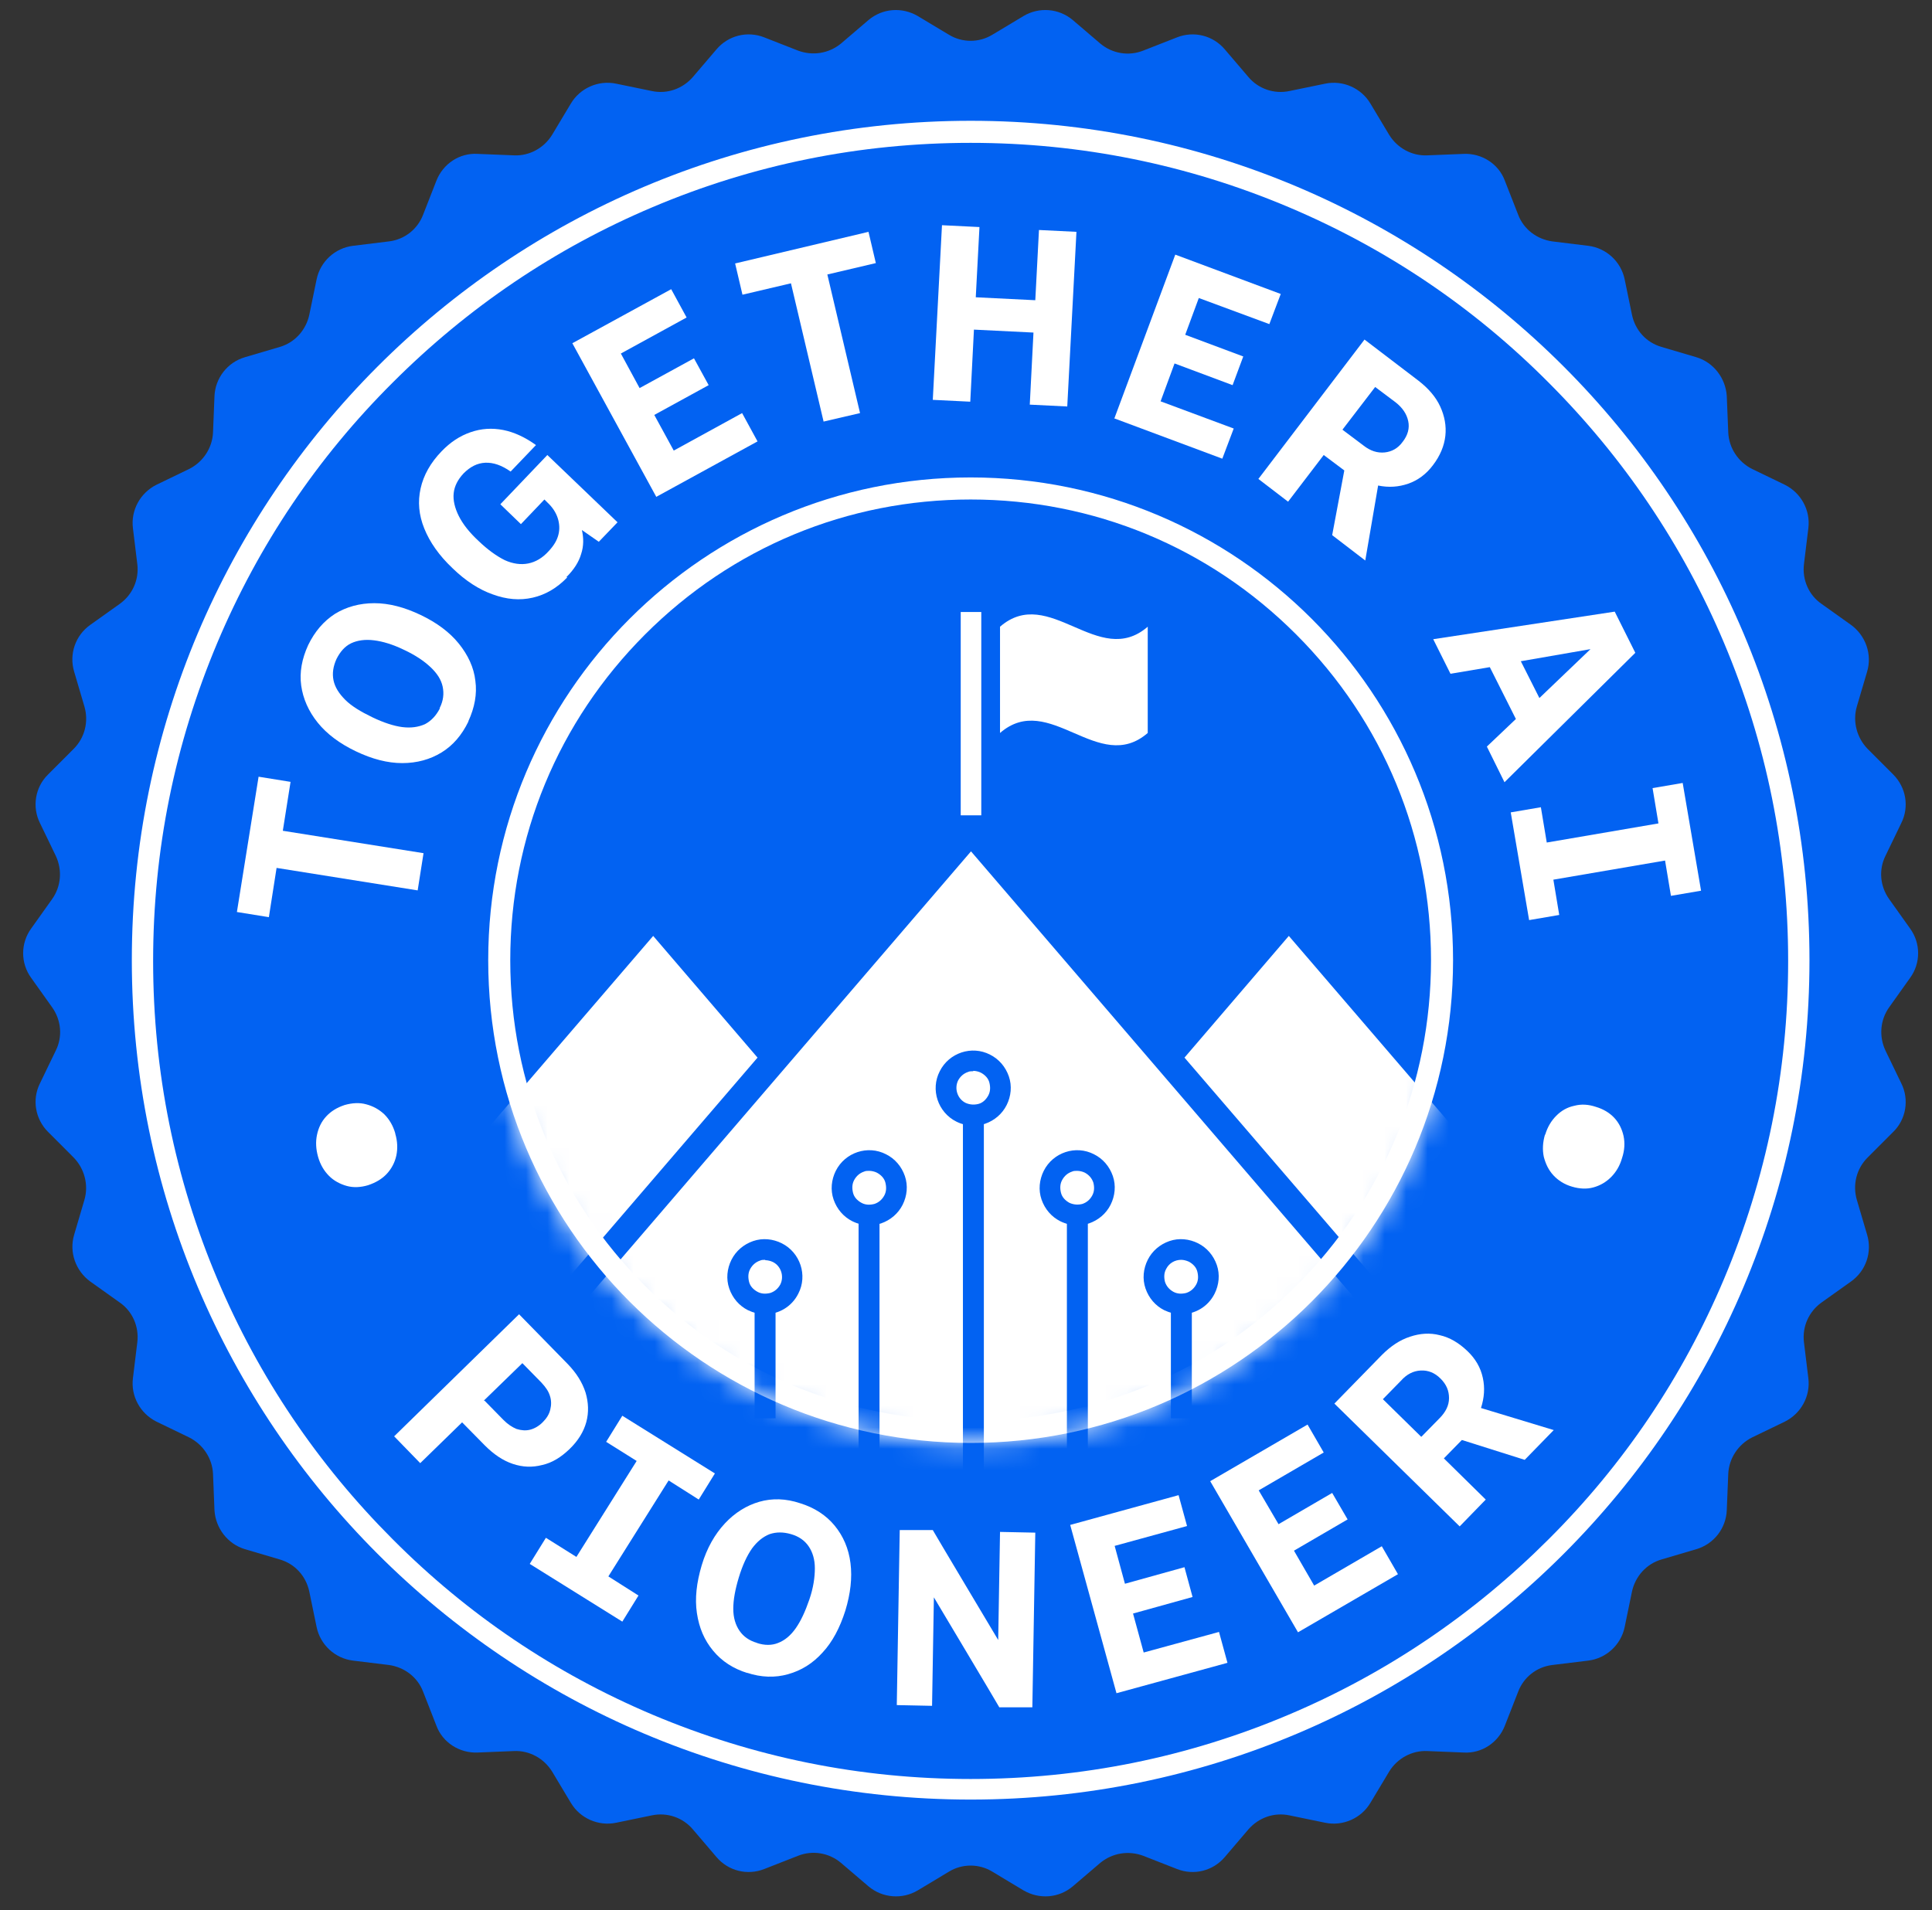 <svg width="90" height="89" viewBox="0 0 90 89" fill="none" xmlns="http://www.w3.org/2000/svg">
<rect x="0" y="0" width="90" height="89" fill="#333333" stroke="none"/>
<g clip-path="url(#clip0_7658_2946)">
<path fill-rule="evenodd" clip-rule="evenodd" d="M46.226 1.619L47.681 0.746C48.4 0.317 49.324 0.386 49.974 0.934L51.258 2.031C51.806 2.493 52.576 2.63 53.26 2.356L54.835 1.739C55.622 1.431 56.512 1.654 57.06 2.305L58.156 3.589C58.618 4.138 59.354 4.395 60.072 4.24L61.733 3.898C62.554 3.726 63.41 4.103 63.838 4.823L64.711 6.279C65.087 6.896 65.772 7.273 66.491 7.238L68.185 7.17C69.024 7.135 69.811 7.632 70.102 8.42L70.719 9.996C70.975 10.682 71.591 11.144 72.31 11.247L73.988 11.453C74.826 11.555 75.511 12.189 75.682 13.011L76.025 14.673C76.178 15.393 76.692 15.958 77.394 16.163L79.02 16.643C79.824 16.883 80.389 17.62 80.44 18.459L80.509 20.155C80.543 20.874 80.971 21.525 81.621 21.851L83.145 22.587C83.898 22.964 84.343 23.77 84.24 24.609L84.035 26.288C83.949 27.007 84.257 27.727 84.856 28.138L86.225 29.114C86.91 29.611 87.218 30.485 86.979 31.29L86.499 32.917C86.294 33.62 86.499 34.373 86.996 34.887L88.194 36.087C88.793 36.686 88.947 37.594 88.57 38.348L87.834 39.873C87.509 40.523 87.578 41.294 88.006 41.894L88.981 43.264C89.478 43.95 89.478 44.875 88.981 45.56L88.006 46.93C87.578 47.53 87.526 48.301 87.834 48.952L88.57 50.477C88.947 51.23 88.793 52.155 88.194 52.738L86.996 53.937C86.482 54.451 86.294 55.205 86.499 55.907L86.979 57.534C87.218 58.34 86.927 59.213 86.225 59.71L84.856 60.686C84.257 61.115 83.949 61.817 84.035 62.537L84.24 64.215C84.343 65.055 83.898 65.86 83.145 66.237L81.621 66.973C80.971 67.299 80.543 67.95 80.509 68.669L80.44 70.365C80.406 71.205 79.841 71.941 79.02 72.181L77.394 72.661C76.692 72.867 76.178 73.449 76.025 74.151L75.682 75.813C75.511 76.635 74.826 77.269 73.988 77.372L72.31 77.577C71.591 77.663 70.975 78.143 70.719 78.828L70.102 80.404C69.794 81.192 69.024 81.706 68.185 81.655L66.491 81.586C65.772 81.552 65.087 81.929 64.711 82.545L63.838 84.001C63.41 84.721 62.554 85.098 61.733 84.927L60.072 84.584C59.354 84.43 58.635 84.687 58.156 85.235L57.06 86.52C56.512 87.171 55.622 87.393 54.835 87.085L53.26 86.468C52.576 86.211 51.823 86.331 51.258 86.794L49.974 87.89C49.324 88.438 48.417 88.507 47.681 88.079L46.226 87.205C45.61 86.828 44.822 86.828 44.206 87.205L42.751 88.079C42.032 88.507 41.108 88.438 40.458 87.89L39.174 86.794C38.626 86.331 37.856 86.194 37.171 86.468L35.597 87.085C34.809 87.393 33.919 87.171 33.372 86.52L32.276 85.235C31.814 84.687 31.078 84.43 30.359 84.584L28.699 84.927C27.878 85.098 27.022 84.721 26.594 84.001L25.721 82.545C25.344 81.929 24.66 81.552 23.941 81.586L22.246 81.655C21.408 81.689 20.62 81.192 20.329 80.404L19.713 78.828C19.456 78.143 18.84 77.68 18.122 77.577L16.444 77.372C15.605 77.269 14.921 76.635 14.75 75.813L14.407 74.151C14.253 73.432 13.74 72.867 13.038 72.661L11.412 72.181C10.608 71.941 10.043 71.205 9.991 70.365L9.923 68.669C9.889 67.95 9.461 67.299 8.81 66.973L7.287 66.237C6.534 65.86 6.089 65.055 6.192 64.215L6.397 62.537C6.483 61.817 6.175 61.098 5.576 60.686L4.206 59.71C3.522 59.213 3.214 58.34 3.453 57.534L3.932 55.907C4.138 55.205 3.932 54.451 3.436 53.937L2.238 52.738C1.639 52.138 1.485 51.23 1.861 50.477L2.597 48.952C2.923 48.301 2.854 47.53 2.426 46.93L1.451 45.56C0.954 44.875 0.954 43.95 1.451 43.264L2.426 41.894C2.854 41.294 2.905 40.523 2.597 39.873L1.861 38.348C1.485 37.594 1.639 36.669 2.238 36.087L3.436 34.887C3.95 34.373 4.138 33.62 3.932 32.917L3.453 31.29C3.214 30.485 3.505 29.611 4.206 29.114L5.576 28.138C6.175 27.71 6.483 27.007 6.397 26.288L6.192 24.609C6.089 23.77 6.534 22.964 7.287 22.587L8.81 21.851C9.461 21.525 9.889 20.874 9.923 20.155L9.991 18.459C10.026 17.62 10.591 16.883 11.412 16.643L13.038 16.163C13.74 15.958 14.253 15.375 14.407 14.673L14.75 13.011C14.921 12.189 15.605 11.555 16.444 11.453L18.122 11.247C18.84 11.161 19.456 10.682 19.713 9.996L20.329 8.42C20.637 7.632 21.408 7.118 22.246 7.17L23.941 7.238C24.66 7.273 25.344 6.896 25.721 6.279L26.594 4.823C27.022 4.103 27.878 3.726 28.699 3.898L30.359 4.24C31.078 4.395 31.797 4.138 32.276 3.589L33.372 2.305C33.919 1.654 34.809 1.431 35.597 1.739L37.171 2.356C37.856 2.613 38.609 2.493 39.174 2.031L40.458 0.934C41.108 0.386 42.015 0.317 42.751 0.746L44.206 1.619C44.822 1.996 45.61 1.996 46.226 1.619Z" fill="#0262F2"/>
<path d="M45.216 6.656C50.351 6.656 55.332 7.666 60.038 9.654C64.574 11.572 68.648 14.313 72.139 17.825C75.631 21.32 78.387 25.397 80.304 29.936C82.289 34.63 83.299 39.615 83.299 44.772C83.299 49.928 82.289 54.896 80.304 59.607C78.387 64.147 75.648 68.224 72.139 71.719C68.648 75.213 64.574 77.971 60.038 79.89C55.349 81.877 50.368 82.888 45.216 82.888C40.064 82.888 35.101 81.877 30.394 79.89C25.858 77.971 21.785 75.23 18.293 71.719C14.801 68.224 12.046 64.147 10.129 59.607C8.143 54.913 7.133 49.928 7.133 44.772C7.133 39.615 8.143 34.648 10.129 29.936C12.046 25.397 14.784 21.32 18.293 17.825C21.785 14.33 25.858 11.572 30.394 9.654C35.084 7.666 40.064 6.656 45.216 6.656ZM45.216 5.628C23.633 5.628 6.141 23.136 6.141 44.737C6.141 66.34 23.633 83.847 45.216 83.847C66.799 83.847 84.292 66.34 84.292 44.737C84.292 23.136 66.799 5.628 45.216 5.628Z" fill="white"/>
<path d="M45.216 23.273C50.95 23.273 56.324 25.5 60.38 29.56C64.437 33.62 66.662 38.999 66.662 44.738C66.662 50.476 64.437 55.855 60.38 59.916C56.324 63.975 50.95 66.203 45.216 66.203C39.482 66.203 34.108 63.975 30.051 59.916C25.995 55.855 23.77 50.476 23.77 44.738C23.77 38.999 25.995 33.62 30.051 29.56C34.108 25.5 39.482 23.273 45.216 23.273ZM45.216 22.245C32.807 22.245 22.743 32.318 22.743 44.738C22.743 57.157 32.807 67.23 45.216 67.23C57.625 67.23 67.689 57.157 67.689 44.738C67.689 32.318 57.625 22.245 45.216 22.245Z" fill="white"/>
<path d="M18.361 66.922L24.18 61.235L26.457 63.564C26.851 63.975 27.124 64.404 27.278 64.883C27.415 65.346 27.433 65.808 27.313 66.254C27.193 66.699 26.936 67.128 26.525 67.522C26.132 67.898 25.721 68.155 25.259 68.258C24.797 68.378 24.352 68.361 23.89 68.207C23.427 68.053 23 67.761 22.589 67.35L21.527 66.271L19.576 68.172L18.361 66.922ZM22.572 65.26L23.462 66.168C23.65 66.357 23.855 66.494 24.061 66.579C24.283 66.648 24.489 66.665 24.694 66.614C24.899 66.562 25.105 66.442 25.276 66.271C25.464 66.083 25.584 65.894 25.635 65.671C25.687 65.466 25.687 65.243 25.618 65.038C25.55 64.815 25.413 64.626 25.224 64.421L24.334 63.513L22.537 65.26H22.572Z" fill="white"/>
<path d="M24.677 72.866L25.43 71.65L26.851 72.541L29.658 68.07L28.237 67.179L28.99 65.963L33.303 68.652L32.55 69.868L31.147 68.978L28.34 73.449L29.743 74.34L28.99 75.556L24.677 72.866Z" fill="white"/>
<path d="M34.827 77.954C34.159 77.749 33.629 77.406 33.218 76.909C32.807 76.412 32.568 75.847 32.465 75.162C32.362 74.477 32.448 73.74 32.687 72.935C32.927 72.13 33.303 71.479 33.766 70.982C34.228 70.485 34.776 70.143 35.374 69.971C35.974 69.8 36.607 69.817 37.274 70.04C37.942 70.245 38.49 70.605 38.883 71.085C39.277 71.564 39.534 72.147 39.619 72.832C39.705 73.517 39.619 74.254 39.38 75.042C39.123 75.847 38.781 76.498 38.319 76.995C37.856 77.509 37.326 77.834 36.71 78.006C36.111 78.177 35.46 78.16 34.793 77.937L34.827 77.954ZM35.255 76.549C35.614 76.669 35.956 76.669 36.248 76.549C36.556 76.43 36.829 76.207 37.069 75.864C37.309 75.522 37.514 75.076 37.702 74.528C37.891 73.98 37.959 73.483 37.959 73.072C37.959 72.661 37.856 72.318 37.668 72.044C37.48 71.77 37.206 71.582 36.846 71.479C36.487 71.376 36.162 71.376 35.854 71.479C35.546 71.599 35.272 71.821 35.032 72.147C34.793 72.49 34.587 72.935 34.416 73.5C34.245 74.066 34.159 74.545 34.159 74.956C34.159 75.368 34.262 75.71 34.45 75.984C34.639 76.258 34.912 76.447 35.272 76.549H35.255Z" fill="white"/>
<path d="M41.776 79.427L41.913 71.29H43.453C43.453 71.308 46.5 76.412 46.5 76.412L46.585 71.376L48.228 71.41L48.091 79.547H46.551C46.551 79.53 43.504 74.425 43.504 74.425L43.419 79.479L41.776 79.445V79.427Z" fill="white"/>
<path d="M52.011 78.896L49.854 71.05L54.903 69.663L55.297 71.102L51.925 72.027L52.404 73.791L55.177 73.02L55.554 74.408L52.781 75.179L53.277 76.995L56.786 76.036L57.18 77.475L51.994 78.896H52.011Z" fill="white"/>
<path d="M60.466 76.053L56.376 69.012L60.911 66.374L61.664 67.676L58.635 69.44L59.559 71.016L62.058 69.56L62.777 70.794L60.278 72.25L61.219 73.877L64.369 72.044L65.122 73.346L60.466 76.053Z" fill="white"/>
<path d="M67.98 71.102L62.161 65.397L64.369 63.136C64.779 62.725 65.207 62.434 65.686 62.28C66.149 62.125 66.611 62.091 67.073 62.211C67.535 62.314 67.963 62.571 68.357 62.948C68.733 63.307 68.973 63.719 69.076 64.198C69.178 64.661 69.144 65.123 68.99 65.603L72.379 66.631L71.027 68.018L68.1 67.093L67.261 67.95L69.212 69.869L67.997 71.119L67.98 71.102ZM66.217 66.939L67.056 66.083C67.347 65.791 67.501 65.483 67.501 65.141C67.501 64.798 67.381 64.507 67.107 64.233C66.833 63.958 66.525 63.839 66.183 63.856C65.841 63.873 65.532 64.027 65.259 64.335L64.42 65.192L66.2 66.939H66.217Z" fill="white"/>
<path d="M18.413 52.823C18.515 53.166 18.532 53.509 18.464 53.834C18.395 54.16 18.241 54.451 18.019 54.691C17.796 54.931 17.505 55.102 17.146 55.222C16.804 55.325 16.461 55.342 16.153 55.256C15.845 55.17 15.554 55.016 15.332 54.793C15.092 54.554 14.921 54.262 14.818 53.903C14.716 53.543 14.698 53.2 14.767 52.875C14.835 52.549 14.972 52.258 15.195 52.018C15.417 51.778 15.691 51.607 16.051 51.487C16.41 51.384 16.752 51.367 17.06 51.453C17.386 51.539 17.66 51.693 17.899 51.915C18.139 52.155 18.31 52.447 18.413 52.806V52.823Z" fill="white"/>
<path d="M19.439 41.483L12.884 40.438L12.525 42.733L11.036 42.493L12.046 36.189L13.535 36.429L13.175 38.708L19.73 39.752L19.457 41.483H19.439Z" fill="white"/>
<path d="M21.819 33.62C21.511 34.254 21.1 34.733 20.569 35.059C20.039 35.384 19.422 35.555 18.738 35.555C18.053 35.555 17.334 35.367 16.581 35.007C15.828 34.648 15.229 34.202 14.801 33.671C14.373 33.14 14.117 32.557 14.031 31.941C13.945 31.324 14.065 30.69 14.356 30.056C14.664 29.423 15.075 28.943 15.606 28.6C16.136 28.275 16.752 28.104 17.437 28.104C18.122 28.104 18.84 28.292 19.594 28.652C20.347 29.011 20.946 29.457 21.374 29.988C21.802 30.519 22.075 31.101 22.144 31.718C22.23 32.335 22.11 32.969 21.819 33.602V33.62ZM20.484 32.986C20.655 32.643 20.689 32.318 20.621 31.992C20.552 31.667 20.364 31.375 20.056 31.084C19.748 30.793 19.337 30.519 18.823 30.279C18.293 30.022 17.831 29.885 17.42 29.834C17.009 29.782 16.65 29.834 16.359 29.971C16.068 30.108 15.845 30.365 15.674 30.707C15.52 31.05 15.469 31.375 15.537 31.701C15.606 32.026 15.794 32.318 16.085 32.609C16.376 32.9 16.804 33.157 17.334 33.414C17.865 33.671 18.344 33.825 18.738 33.877C19.149 33.928 19.491 33.877 19.799 33.74C20.09 33.585 20.312 33.346 20.484 33.02V32.986Z" fill="white"/>
<path d="M26.423 26.904C25.943 27.401 25.413 27.71 24.814 27.847C24.215 27.984 23.599 27.932 22.948 27.692C22.315 27.47 21.682 27.059 21.082 26.476C20.449 25.877 20.021 25.26 19.765 24.626C19.508 23.992 19.456 23.375 19.593 22.759C19.73 22.142 20.055 21.56 20.569 21.029C20.98 20.6 21.425 20.309 21.921 20.138C22.418 19.966 22.914 19.932 23.445 20.035C23.958 20.138 24.471 20.378 24.968 20.737L23.787 21.971C23.376 21.68 22.982 21.543 22.606 21.56C22.229 21.577 21.904 21.748 21.596 22.056C21.322 22.348 21.168 22.656 21.134 22.982C21.1 23.307 21.185 23.667 21.373 24.044C21.562 24.421 21.87 24.814 22.298 25.209C22.726 25.62 23.136 25.911 23.513 26.099C23.89 26.271 24.266 26.322 24.608 26.253C24.951 26.185 25.276 25.997 25.567 25.671C25.789 25.431 25.943 25.191 26.012 24.917C26.08 24.66 26.063 24.386 25.978 24.129C25.892 23.872 25.738 23.633 25.498 23.41L25.361 23.273L24.266 24.421L23.308 23.495L25.498 21.2L28.767 24.335L27.895 25.243L27.107 24.695C27.193 25.071 27.193 25.448 27.073 25.808C26.97 26.168 26.748 26.528 26.388 26.887L26.423 26.904Z" fill="white"/>
<path d="M30.565 23.136L26.662 15.992L31.267 13.474L31.985 14.793L28.922 16.472L29.795 18.082L32.328 16.695L33.012 17.945L30.479 19.333L31.386 20.994L34.57 19.247L35.289 20.566L30.565 23.153V23.136Z" fill="white"/>
<path d="M38.37 19.658L36.846 13.2L34.587 13.731L34.245 12.275L40.458 10.802L40.8 12.258L38.541 12.789L40.064 19.247L38.37 19.641V19.658Z" fill="white"/>
<path d="M43.453 18.63L43.881 10.493L45.627 10.579L45.455 13.851L48.228 13.988L48.399 10.716L50.145 10.802L49.717 18.939L47.971 18.853L48.143 15.495L45.37 15.358L45.199 18.716L43.453 18.63Z" fill="white"/>
<path d="M51.908 19.504L54.749 11.864L59.662 13.697L59.131 15.101L55.845 13.885L55.212 15.598L57.916 16.609L57.419 17.945L54.715 16.934L54.065 18.699L57.471 19.966L56.94 21.371L51.891 19.487L51.908 19.504Z" fill="white"/>
<path d="M58.635 22.296L63.564 15.821L66.08 17.739C66.543 18.099 66.885 18.493 67.09 18.939C67.296 19.384 67.381 19.846 67.33 20.309C67.278 20.772 67.09 21.234 66.748 21.68C66.44 22.091 66.046 22.382 65.601 22.536C65.156 22.69 64.694 22.724 64.198 22.622L63.599 26.116L62.058 24.934L62.623 21.919L61.664 21.2L60.004 23.375L58.618 22.313L58.635 22.296ZM62.555 20.035L63.513 20.755C63.838 21.011 64.163 21.114 64.506 21.08C64.831 21.046 65.122 20.892 65.344 20.583C65.584 20.275 65.67 19.949 65.601 19.624C65.533 19.298 65.344 19.007 65.019 18.75L64.061 18.031L62.538 20.018L62.555 20.035Z" fill="white"/>
<path d="M66.765 29.782L75.22 28.498L76.179 30.416L70.085 36.446L69.264 34.785L70.616 33.5L69.401 31.084L67.569 31.393L66.765 29.782ZM70.838 30.793L71.711 32.523L74.091 30.245L70.838 30.81V30.793Z" fill="white"/>
<path d="M70.376 37.851L71.78 37.611L72.054 39.256L77.257 38.365L76.983 36.72L78.386 36.48L79.242 41.5L77.839 41.74L77.565 40.095L72.362 40.986L72.635 42.63L71.232 42.87L70.376 37.851Z" fill="white"/>
<path d="M71.985 52.858C72.088 52.515 72.259 52.224 72.499 51.984C72.738 51.744 73.012 51.59 73.337 51.521C73.662 51.436 73.988 51.453 74.347 51.573C74.689 51.675 74.98 51.847 75.203 52.087C75.425 52.327 75.562 52.618 75.631 52.926C75.699 53.252 75.682 53.594 75.562 53.954C75.46 54.314 75.288 54.605 75.049 54.845C74.809 55.085 74.535 55.239 74.227 55.324C73.919 55.41 73.577 55.393 73.234 55.29C72.875 55.187 72.584 54.999 72.362 54.759C72.139 54.519 72.002 54.228 71.917 53.903C71.848 53.577 71.865 53.234 71.968 52.875L71.985 52.858Z" fill="white"/>
<path d="M53.466 34.151C51.172 36.138 48.879 32.164 46.585 34.151C46.585 32.506 46.585 30.845 46.585 29.2C48.879 27.213 51.172 31.187 53.466 29.2V34.151Z" fill="white"/>
<path d="M45.712 28.515H44.754V37.988H45.712V28.515Z" fill="white"/>
<mask id="mask0_7658_2946" style="mask-type:luminance" maskUnits="userSpaceOnUse" x="22" y="22" width="46" height="46">
<path d="M45.216 67.23C57.627 67.23 67.689 57.16 67.689 44.738C67.689 32.315 57.627 22.245 45.216 22.245C32.804 22.245 22.743 32.315 22.743 44.738C22.743 57.16 32.804 67.23 45.216 67.23Z" fill="white"/>
</mask>
<g mask="url(#mask0_7658_2946)">
<path d="M45.233 39.667L65.276 63.016L51.429 70.896H34.074L24.934 63.307L45.233 39.667Z" fill="white"/>
<path d="M30.428 43.607L35.289 49.277L22.845 63.77H13.106L30.428 43.607Z" fill="white"/>
<path d="M60.038 43.607L55.178 49.277L67.638 63.77H77.36L60.038 43.607Z" fill="white"/>
<path d="M45.832 50.699H44.857V68.978H45.832V50.699Z" fill="#0262F2"/>
<path d="M45.336 51.967C46.035 51.967 46.602 51.399 46.602 50.699C46.602 49.999 46.035 49.431 45.336 49.431C44.636 49.431 44.069 49.999 44.069 50.699C44.069 51.399 44.636 51.967 45.336 51.967Z" fill="white"/>
<path d="M45.336 52.447C45.062 52.447 44.788 52.378 44.549 52.258C43.693 51.83 43.333 50.768 43.778 49.911C44.206 49.054 45.267 48.695 46.123 49.14C46.534 49.346 46.842 49.706 46.996 50.151C47.15 50.596 47.099 51.076 46.894 51.487C46.688 51.898 46.329 52.207 45.884 52.361C45.712 52.412 45.524 52.447 45.336 52.447ZM45.336 49.911C45.25 49.911 45.165 49.911 45.096 49.945C44.891 50.014 44.737 50.151 44.634 50.339C44.446 50.716 44.6 51.196 44.977 51.384C45.165 51.47 45.37 51.487 45.576 51.436C45.781 51.384 45.935 51.23 46.038 51.042C46.14 50.853 46.14 50.648 46.089 50.442C46.038 50.237 45.884 50.082 45.695 49.98C45.593 49.928 45.456 49.894 45.336 49.894V49.911Z" fill="#0262F2"/>
<path d="M40.971 53.885H39.996V67.778H40.971V53.885Z" fill="#0262F2"/>
<path d="M40.492 56.609C41.192 56.609 41.759 56.042 41.759 55.342C41.759 54.641 41.192 54.074 40.492 54.074C39.793 54.074 39.226 54.641 39.226 55.342C39.226 56.042 39.793 56.609 40.492 56.609Z" fill="white"/>
<path d="M40.492 57.089C40.218 57.089 39.944 57.02 39.705 56.901C39.294 56.695 38.986 56.335 38.832 55.89C38.678 55.444 38.729 54.965 38.934 54.553C39.362 53.697 40.423 53.337 41.279 53.783C41.69 53.988 41.998 54.348 42.152 54.793C42.306 55.239 42.255 55.718 42.05 56.13C41.844 56.541 41.485 56.849 41.04 57.003C40.868 57.055 40.68 57.089 40.492 57.089ZM40.492 54.553C40.406 54.553 40.321 54.553 40.252 54.588C40.047 54.656 39.893 54.793 39.79 54.982C39.688 55.17 39.688 55.376 39.739 55.581C39.79 55.787 39.944 55.941 40.133 56.044C40.321 56.147 40.526 56.147 40.732 56.095C40.937 56.027 41.091 55.89 41.194 55.701C41.296 55.513 41.296 55.307 41.245 55.102C41.194 54.896 41.04 54.742 40.851 54.639C40.749 54.588 40.612 54.553 40.492 54.553Z" fill="#0262F2"/>
<path d="M36.128 59.47H35.152V66.083H36.128V59.47Z" fill="#0262F2"/>
<path d="M35.631 60.738C36.331 60.738 36.898 60.17 36.898 59.47C36.898 58.77 36.331 58.203 35.631 58.203C34.932 58.203 34.364 58.77 34.364 59.47C34.364 60.17 34.932 60.738 35.631 60.738Z" fill="white"/>
<path d="M35.631 61.235C35.357 61.235 35.1 61.166 34.844 61.046C34.433 60.841 34.125 60.481 33.971 60.035C33.817 59.59 33.868 59.11 34.073 58.699C34.279 58.288 34.638 57.98 35.083 57.825C35.528 57.671 36.008 57.723 36.418 57.928C37.274 58.357 37.633 59.419 37.188 60.275C36.88 60.892 36.264 61.235 35.631 61.235ZM35.648 58.699C35.562 58.699 35.477 58.699 35.408 58.733C35.203 58.802 35.049 58.939 34.946 59.127C34.844 59.316 34.844 59.522 34.895 59.727C34.946 59.933 35.1 60.087 35.289 60.19C35.477 60.292 35.682 60.292 35.888 60.241C36.093 60.172 36.247 60.035 36.35 59.847C36.538 59.47 36.384 58.99 36.008 58.802C35.905 58.751 35.768 58.716 35.648 58.716V58.699Z" fill="#0262F2"/>
<path d="M50.676 53.885H49.7V67.778H50.676V53.885Z" fill="#0262F2"/>
<path d="M50.179 56.609C50.879 56.609 51.446 56.042 51.446 55.342C51.446 54.641 50.879 54.074 50.179 54.074C49.48 54.074 48.913 54.641 48.913 55.342C48.913 56.042 49.48 56.609 50.179 56.609Z" fill="white"/>
<path d="M50.179 57.089C49.906 57.089 49.632 57.02 49.392 56.901C48.981 56.695 48.673 56.335 48.519 55.89C48.365 55.444 48.417 54.965 48.622 54.553C49.05 53.697 50.111 53.337 50.967 53.783C51.378 53.988 51.686 54.348 51.84 54.793C51.994 55.239 51.942 55.718 51.737 56.13C51.532 56.541 51.172 56.849 50.727 57.003C50.556 57.055 50.368 57.089 50.179 57.089ZM50.179 54.553C50.094 54.553 50.008 54.553 49.94 54.588C49.734 54.656 49.58 54.793 49.478 54.982C49.375 55.17 49.375 55.376 49.426 55.581C49.478 55.787 49.632 55.941 49.82 56.044C50.008 56.13 50.214 56.147 50.419 56.095C50.624 56.027 50.779 55.89 50.881 55.701C50.984 55.513 50.984 55.307 50.933 55.102C50.864 54.896 50.727 54.742 50.539 54.639C50.436 54.588 50.299 54.553 50.179 54.553Z" fill="#0262F2"/>
<path d="M55.52 59.47H54.544V66.083H55.52V59.47Z" fill="#0262F2"/>
<path d="M55.023 60.738C55.723 60.738 56.29 60.17 56.29 59.47C56.29 58.77 55.723 58.203 55.023 58.203C54.324 58.203 53.757 58.77 53.757 59.47C53.757 60.17 54.324 60.738 55.023 60.738Z" fill="white"/>
<path d="M55.023 61.235C54.749 61.235 54.493 61.166 54.236 61.046C53.825 60.841 53.517 60.481 53.363 60.035C53.209 59.59 53.26 59.11 53.466 58.699C53.671 58.288 54.031 57.98 54.475 57.825C54.92 57.671 55.4 57.723 55.811 57.928C56.221 58.134 56.529 58.494 56.684 58.939C56.837 59.385 56.786 59.864 56.581 60.275C56.273 60.892 55.657 61.235 55.023 61.235ZM55.023 58.699C54.732 58.699 54.458 58.853 54.322 59.127C54.219 59.316 54.219 59.522 54.27 59.727C54.339 59.933 54.475 60.087 54.664 60.19C54.852 60.292 55.057 60.292 55.263 60.241C55.468 60.172 55.622 60.035 55.725 59.847C55.828 59.658 55.828 59.453 55.776 59.247C55.725 59.042 55.571 58.888 55.383 58.785C55.263 58.733 55.143 58.699 55.023 58.699Z" fill="#0262F2"/>
</g>
</g>
<defs>
<clipPath id="clip0_7658_2946">
<rect width="88.951" height="88.292" fill="white" transform="translate(0.834 0.334)"/>
</clipPath>
</defs>
</svg>
